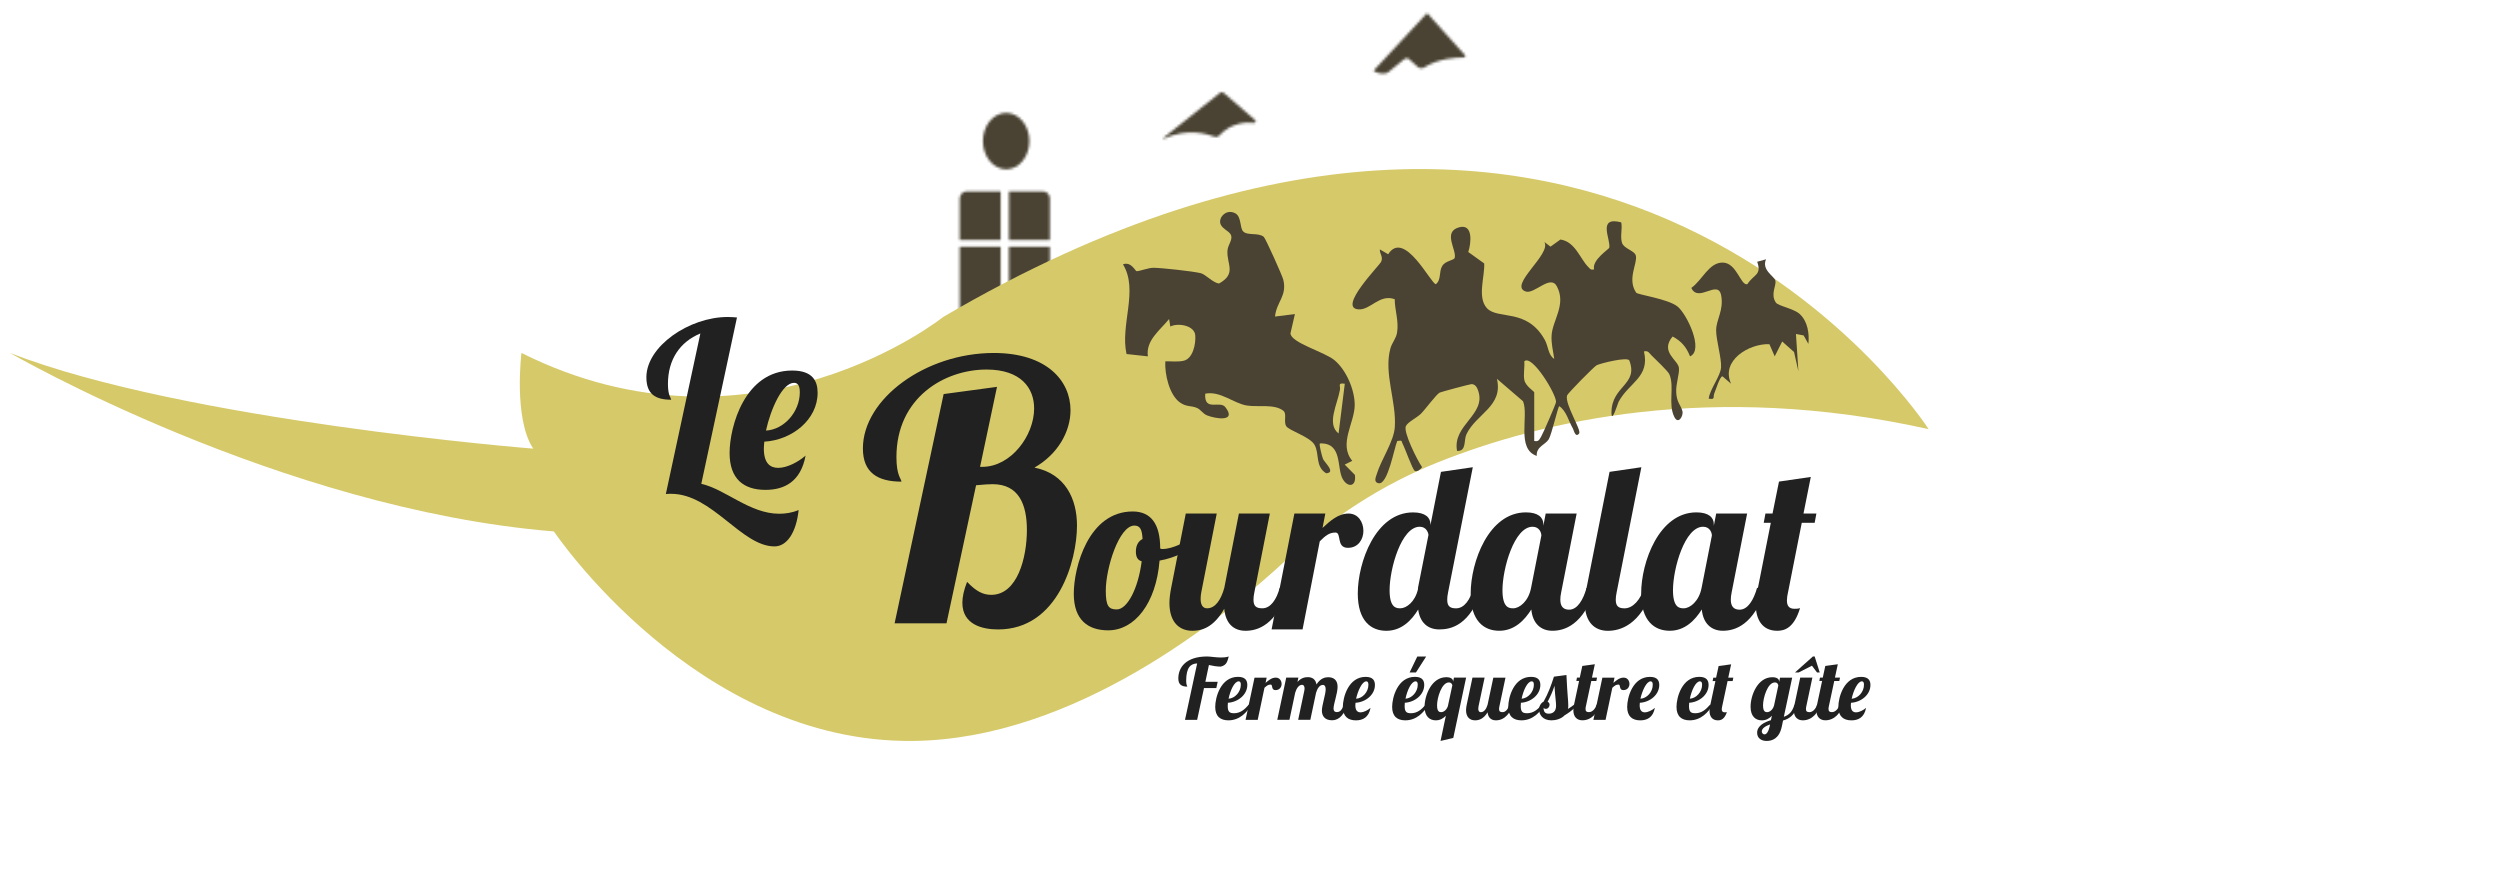 <?xml version="1.0" encoding="UTF-8"?><svg id="uuid-2d9c39d2-c940-4e14-a7a0-1edcb6836689" xmlns="http://www.w3.org/2000/svg" width="1002" height="356" xmlns:xlink="http://www.w3.org/1999/xlink" viewBox="0 0 1002 356"><defs><filter id="uuid-e0fa4160-5ba9-4760-9d46-a6ff76ea8fde" x="340.03" y="0" width="304.11" height="142.23" color-interpolation-filters="sRGB" filterUnits="userSpaceOnUse"><feFlood flood-color="#fff" result="bg"/><feBlend in="SourceGraphic" in2="bg"/></filter><mask id="uuid-cdb2f545-59a1-4355-9102-660d1be80460" x="340.03" y="0" width="304.11" height="142.23" maskUnits="userSpaceOnUse"><g style="filter:url(#uuid-e0fa4160-5ba9-4760-9d46-a6ff76ea8fde);"><path d="M387.45,76.72h13.61v19.51h-16.41v-16.71c0-1.55,1.25-2.8,2.8-2.8Z" style="fill:#4a4333;"/><path d="M404.38,76.72h13.61c1.55,0,2.8,1.25,2.8,2.8v16.71h-16.41v-19.51h0Z" style="fill:#4a4333;"/><rect x="384.65" y="98.89" width="16.41" height="26.43" style="fill:#4a4333;"/><rect x="404.38" y="98.89" width="16.41" height="26.43" style="fill:#4a4333;"/><ellipse cx="403.27" cy="56.55" rx="9.31" ry="11.31" style="fill:#4a4333;"/><path d="M466.31,55.25l22.67-18.06c.44-.35,1.06-.33,1.48.03l12.62,10.95c.46.4.14,1.16-.47,1.09-3.18-.36-9.2-.16-14.06,5.18-.44.48-1.13.62-1.73.38-2.81-1.11-11.05-3.62-20.3.76-.22.1-.41-.18-.22-.34Z" style="fill:#4a4333;"/><path d="M550.83,28.01l20.9-22.51c.14-.15.37-.14.5,0l14.89,16.58c.34.38.07.99-.45.98-2.94-.05-9.99.28-15.88,3.99-.8.5-1.84.41-2.55-.22-1.05-.94-2.54-2.26-3.49-3.11-.53-.48-1.33-.49-1.88-.04l-6.52,5.31s-1.5,1.35-5.36-.23c-.31-.13-.39-.52-.16-.77Z" style="fill:#4a4333;"/></g></mask></defs><g style="mask:url(#uuid-cdb2f545-59a1-4355-9102-660d1be80460);"><polygon points="351.34 142.23 351.34 85.7 340.03 85.7 403.71 27.17 450.1 63.26 490.17 30.67 520.27 55.61 572.64 0 644.14 79.05 644.14 142.23 351.34 142.23" style="fill:#4a4333;"/></g><path d="M4,141.46s108,62.54,218,71.54c0,0,57,84.95,144,83.97,64.31-.72,123.8-48.53,150.46-73.42,17.42-16.26,37.59-29.34,59.71-38.2,41.5-16.6,109.79-32.76,196.83-13.35,0,0-129-200.87-395-44.94,0,0-76,60.86-169,14.4,0,0-3.26,26.38,4.72,38.35,0,0-139.67-11.08-209.72-38.35Z" style="fill:#d6c96a;"/><path d="M649.79,89.1c.54,2.63-.5,5.58.29,8.18.74,2.46,5.16,3.12,5.59,5.27.63,3.17-3.57,9.33.11,14.75.56.83,12.8,2.47,16.61,5.58,3.71,3.03,10.65,17.48,4.98,19.95-1.44-3.67-3.45-6.11-7-7.96-5.13,6.15,2.13,9.38,2.54,12.51.32,2.39-1.28,6.41-1.08,9.95.23,4.07,1.87,5.04,2.49,7.46.48,1.84-1.64,5.59-3.26,2.3-2.59-5.27.15-11.85-1.94-17.01-.55-1.35-5.65-6.06-7.26-7.71-.95-.97-1.26-1.91-2.96-1.52,2.46,10.37-6.04,12.45-10.19,20.24-.23.43-2.87,9.12-2.83,4.17.09-10.72,10.94-11.01,7.13-20.84-1.01-1.42-11.39,1.17-13.05,1.96-.99.47-11.67,11.32-11.89,12.14-.95,3.49,5.9,13.91,4.85,15.23-1.52,1.9-2.15-1.4-2.48-1.96-1.72-2.92-2.63-7.13-5.5-9-.57.44-3.03,11.33-4.2,13.27-1.35,2.22-5.07,2.92-4.81,6.67-8.3-2.8-3.09-16.17-5.5-21.91l-10.46-8.99c2.6,11.04-8.3,13.98-12.21,22.21-1.16,2.43.12,6.89-3.77,6.7-1.96-10.39,11.63-14.41,8.53-23.98-.46-1.41-1.23-2.88-2.84-2.79-.65.04-12.06,3.09-12.64,3.38-1.35.66-5.64,6.57-7.51,8.46-1.57,1.58-5.31,3.35-6.06,4.99-1.08,2.37,4.58,13.69,6.51,16.43-.59.85-2.06,2.11-2.96,1.48-.95-.67-3.89-9.06-4.78-10.69-.63-1.15.05-1.69-2.22-1.27-1.24,2.81-3.75,17.66-7.49,16.94-2.1-.4-1.09-2.46-.72-3.68,1.76-5.81,6.83-13.01,7.23-18.78.72-10.31-4.51-21.65-1.75-31.61.62-2.24,2.28-3.95,2.66-6.31.75-4.61-.9-8.88-.95-13.39-6.1-2.2-9.67,4.36-14.47,4.08-8.6-.51,8.33-17.52,9.04-19.1.9-2-.6-3.07-.54-4.94l3.36,1.94c6.44-10.14,17.17,11.96,19.11,12,2.29-1.88,1.1-5.01,2.59-7.36,1.35-2.13,4.7-2.13,4.97-3.24.78-3.22-4.83-10.25,1.62-12.16,5.82-1.72,5.01,6.24,3.81,9.86l6.38,4.59c.31,5.09-2.87,13.56,1.05,17.88,4.35,4.8,16.06-.15,23.22,12.72,1.49,2.67,1.33,6.1,3.8,7.66-.44-3.28-1.27-6.07-1.05-9.51.39-6.02,6.03-12.37,2.06-19.66-2.57-4.72-8.91,3.24-12.37,2.17-7.34-2.35,10.47-15.07,7.38-19.87l2.49,1.87,3.97-2.85c5.91.83,7.89,7.7,11.07,10.9.83.83.92,1.4,2.43,1.05-.98-3.72,5.97-8.12,6.08-8.65.67-3.33-4.99-12.76,4.82-10.18ZM614.92,176.74c1.83.36,1.97-.49,2.76-1.73.7-1.11,5.96-13.14,5.98-13.9.09-3.23-9.72-19.3-12.73-16.28.22,2.37-.42,5.17.02,7.45.48,2.52,3.97,4.53,3.97,5.01v19.45Z" style="fill:#4a4333;"/><path d="M498.26,92.75c1.74,1.8,6.14.35,8.28,2.2.71.62,7.44,15.6,7.81,17.17,1.57,6.56-2.68,8.72-3.33,14.75l7.98-.99-1.77,7.68c0,3.81,13.68,7.45,17.68,10.84,4.69,3.96,8.05,11.82,8.06,17.87,0,7.24-6.61,15.67-.98,22.43l-3.02,1.51,4.06,4.11c.73,4.74-2.77,5.29-4.86,1.68-2.52-4.37.06-14.64-9.17-14.27-.4.4.89,5.25,1.26,6.21.51,1.33,5.38,5.52,1.25,5.74-4.44-2.69-2.61-7.75-4.62-11.35-1.88-3.36-10.31-5.72-11.4-7.56-1.08-1.82.37-4.93-1.1-6.11-3.54-2.87-10.3-1.41-14.63-2.12-5.43-.9-10.68-5.96-16.71-4.75-.47,7.39,5.86,2.56,8.07,5.4,4.73,6.07-3.9,4.67-7.31,3.31-1.7-.68-2.55-2.32-4.01-2.97-2.35-1.04-4.15-.33-6.81-2.17-4.34-3-6.24-11.5-5.93-16.53,2.41-.07,4.88.29,7.28-.22,3.82-.82,5.01-6.84,4.72-10.23-.35-4.02-7-5.05-9.99-3.5l-.5-3c-3.59,4.46-9.41,8.53-8.5,14.95l-8.55-.93c-2.64-11.63,4.92-25.58-1.43-35.95,3.23-1.23,4.9,2.62,5.41,2.72.96.18,4.75-1.39,6.91-1.34,3.68.08,15.41,1.37,18.77,2.14,2.05.47,4.83,3.8,7.38,4.18,7.18-3.98,3.07-7.75,3.4-13.17.16-2.6,2.57-4.61,1.14-6.76-1.09-1.63-5.56-2.84-3.6-6.7,1.3-1.95,3.39-2.66,5.56-1.55,2.59,1.35,1.77,5.81,3.21,7.29ZM538.99,153.81c-3.05-.47-1.63.75-1.95,2.51-1.05,5.83-5.41,13.61-.54,17.42l2.49-19.93Z" style="fill:#4a4333;"/><path d="M707.82,103.94c-1.91,4.32,3.46,6.85,3.78,8.59.37,2.05-2.06,5.34.14,8.71.92,1.41,7.19,2.4,9.59,4.62,3.2,2.96,3.91,7.86,3.47,11.98l-1.9-3.4-3.08-.58.98,14.95-1.74-7.72-4.75-4.22-3,5.95-2.14-4.88c-8.24-.29-19.6,6.64-15.35,15.85l-3.47-2.98c-1.16.29-2.59,5.35-3.24,6.79s.58,2.71-2.26,2.17c.44-3.76,4.74-9.02,4.95-12.51.23-3.75-2-10.99-1.97-14.92.02-4.29,3.13-8,2.01-13.95-1.25-6.59-9.15,3.13-11.96-2.99,4.39-3.1,7.08-10.31,12.67-10.16s7.11,9.38,9.78,8.66c2.58-4.02,5.86-3.56,3.95-8.99l3.54-.99Z" style="fill:#4a4333;"/><path d="M281.09,193.93c9.66,2.14,19.41,11.98,31.2,11.98,2.51,0,5.11-.37,7.8-1.49-.93,8.92-4.64,14.58-9.66,14.58-13.28,0-24.98-21.08-41.42-21.08-.74,0-1.39,0-2.14.09l13.84-64.36c-8.08,3.34-13,10.31-13,20.24,0,4.74,1.21,5.48,1.3,6.32-6.41,0-9.94-2.32-9.94-9.01,0-12.35,17.09-24.15,32.6-24.15,1.3,0,2.51.09,3.71.19l-14.3,66.68Z" style="fill:#212121;"/><path d="M311.92,187.52c3.53,0,7.99-2.32,10.96-4.92-1.95,10.59-8.64,13.74-16.07,13.74-8.64,0-14.39-4.27-14.39-14.77s6.04-33.06,25.07-33.06c8.27,0,10.21,4.27,10.21,8.92,0,10.77-10.21,18.94-21.36,19.59-.09.93-.19,1.95-.19,2.79,0,5.85,2.51,7.71,5.76,7.71ZM318.24,153.44c-4.64,0-9.29,10.31-11.24,19.13,7.24-.37,13.56-7.52,13.56-15.32,0-2.32-.56-3.81-2.32-3.81Z" style="fill:#212121;"/><path d="M488.04,273.28l-.54,2.5h-4.94l-2.74,12.73h-4.87l4.87-22.61c-2.61.1-4.4,1.59-4.4,7,0,1.73.44,2,.47,2.3-2.33,0-3.62-.85-3.62-3.28,0-4.5,3.18-8.8,11.54-8.8,1.35,0,3.49.41,5.62.41,1.05,0,2.1-.1,3.05-.41-.47,1.42-.58,3.49-3.21,4.06-1.56,0-3.18-.3-4.74-.64l-1.42,6.74h4.94Z" style="fill:#212121;"/><path d="M494.51,285.87c2.67,0,4.3-1.49,5.99-3.42h1.15c-1.93,3.11-4.81,6.26-9.31,6.26-3.18,0-5.28-1.56-5.28-5.38s2.2-12.05,9.14-12.05c3.01,0,3.72,1.56,3.72,3.25,0,3.89-3.72,6.9-7.78,7.14-.03.47-.07.95-.07,1.35,0,2.3.81,2.84,2.44,2.84ZM496.47,273.08c-1.73,0-3.38,3.62-4.06,6.97,2.61-.17,4.91-2.78,4.91-5.58,0-.85-.2-1.39-.85-1.39Z" style="fill:#212121;"/><path d="M507.68,271.59l-.44,2.1c1.18-1.02,2.47-2.1,4.1-2.1,1.52,0,2.33,1.25,2.33,2.54,0,1.18-.78,2.47-2.44,2.47-1.9,0-.95-2.23-1.96-2.23s-1.62.51-2.47,1.29l-2.71,12.86h-4.87l3.59-16.92h4.87Z" style="fill:#212121;"/><path d="M530.12,274.53c-1.22,0-2.13,1.42-2.64,3.11l-2.3,10.86h-4.88l2.47-11.68c.07-.27.1-.54.1-.85,0-.74-.27-1.49-1.02-1.49-1.32,0-2.23,1.46-2.74,3.15l-2.3,10.86h-4.88l3.59-16.92h4.87l-.37,1.76c1.42-1.62,2.94-1.93,4.13-1.93,1.79,0,3.11.81,3.49,2.91,1.62-2.5,3.45-2.88,4.7-2.88,2.17,0,3.76,1.12,3.76,3.82s-1.62,6.84-1.62,8.73c0,.85.34,1.42,1.35,1.42,1.49,0,2.1-1.22,2.84-2.98h1.42c-1.89,5.55-4.5,6.26-6.29,6.26-2.94,0-3.99-1.9-3.99-3.82,0-2.3,1.52-6.46,1.52-8.63,0-1.12-.41-1.73-1.22-1.73Z" style="fill:#212121;"/><path d="M545.32,285.5c1.29,0,2.91-.85,3.99-1.79-.71,3.86-3.15,5.01-5.85,5.01-3.15,0-5.25-1.56-5.25-5.38s2.2-12.05,9.14-12.05c3.01,0,3.72,1.56,3.72,3.25,0,3.93-3.72,6.9-7.78,7.14-.03.34-.07.71-.07,1.02,0,2.13.91,2.81,2.1,2.81ZM547.62,273.08c-1.69,0-3.38,3.76-4.1,6.97,2.64-.14,4.94-2.74,4.94-5.58,0-.85-.2-1.39-.85-1.39Z" style="fill:#212121;"/><path d="M565.42,285.87c2.67,0,4.3-1.49,5.99-3.42h1.15c-1.93,3.11-4.81,6.26-9.31,6.26-3.18,0-5.28-1.56-5.28-5.38s2.2-12.05,9.14-12.05c3.01,0,3.72,1.56,3.72,3.25,0,3.89-3.72,6.9-7.78,7.14-.04.47-.07.95-.07,1.35,0,2.3.81,2.84,2.44,2.84ZM567.38,273.08c-1.73,0-3.38,3.62-4.06,6.97,2.61-.17,4.91-2.78,4.91-5.58,0-.85-.2-1.39-.85-1.39ZM568.06,263.13h3.55l-4.1,6.4h-2.54l3.08-6.4Z" style="fill:#212121;"/><path d="M587.62,271.59l-5.14,24.16-5.11,1.22,2.13-10.12c-.98,1.05-2.3,1.86-4.03,1.86-2.3,0-4.5-1.42-4.5-5.45,0-4.57,2.81-11.84,8.7-11.84,1.93,0,2.74.74,2.74,1.79l.34-1.62h4.87ZM575.98,282.79c0,2.61,1.08,2.64,1.69,2.64.88,0,2.1-.81,2.64-2.4l1.79-8.36c-.07-.41-.41-1.15-1.39-1.15-2.88,0-4.74,6.09-4.74,9.27Z" style="fill:#212121;"/><path d="M603.4,271.59l-2.44,11.51c-.1.44-.14.78-.14,1.08,0,.95.44,1.25,1.39,1.25,1.32,0,2.23-1.29,2.74-2.98h1.42c-1.93,5.52-4.97,6.26-6.8,6.26-1.93,0-3.15-1.12-3.35-3.21-1.69,2.77-3.59,3.21-5.01,3.21-2.03,0-3.62-1.22-3.62-4.06,0-.64.1-1.39.27-2.2l2.3-10.86h4.87l-2.44,11.51c-.07.34-.1.64-.1.95,0,.78.27,1.39,1.02,1.39,1.32,0,2.2-1.29,2.71-2.98l2.3-10.86h4.87Z" style="fill:#212121;"/><path d="M611.96,285.87c2.67,0,4.3-1.49,5.99-3.42h1.15c-1.93,3.11-4.8,6.26-9.31,6.26-3.18,0-5.28-1.56-5.28-5.38s2.2-12.05,9.14-12.05c3.01,0,3.72,1.56,3.72,3.25,0,3.89-3.72,6.9-7.79,7.14-.03.47-.07.95-.07,1.35,0,2.3.81,2.84,2.44,2.84ZM613.92,273.08c-1.73,0-3.38,3.62-4.06,6.97,2.61-.17,4.91-2.78,4.91-5.58,0-.85-.2-1.39-.85-1.39Z" style="fill:#212121;"/><path d="M632.3,282.45c-1.76,2.03-3.62,3.32-5.18,4.23-1.42,1.49-3.59,2.03-5.31,2.03-3.45,0-4.94-2.27-4.94-4.33,0-1.56.88-2.71,1.79-3.15,1.89-3.35,3.11-6.7,4.16-10.02l5.01-.68c.41,8.77.74,10.08.74,12.32,0,.47-.04.88-.14,1.29.91-.54,1.79-1.15,2.44-1.69h1.42ZM619.58,284.11c-.34,0-.75-.1-.91-.44,0,1.59.57,2.37,2.06,2.37s2.94-.78,2.94-3.15c0-1.76-.3-2.81-.64-8.02-.68,2.2-1.62,4.23-2.74,6.4.44.2.78.61.78,1.18,0,.81-.61,1.66-1.49,1.66Z" style="fill:#212121;"/><path d="M639.21,266.24l-1.15,5.35h2.03l-.27,1.35h-2.03l-2.17,10.15c-.1.44-.14.78-.14,1.08,0,.95.44,1.25,1.39,1.25,1.32,0,2.54-1.29,3.04-2.98h1.42c-1.93,5.52-5.28,6.26-7.11,6.26-2.03,0-3.62-1.22-3.62-4.06,0-.64.1-1.39.27-2.2l2.03-9.51h-1.12l.27-1.35h1.12l1.02-4.67,5.01-.68Z" style="fill:#212121;"/><path d="M647.1,271.59l-.44,2.1c1.18-1.02,2.47-2.1,4.09-2.1,1.52,0,2.34,1.25,2.34,2.54,0,1.18-.78,2.47-2.44,2.47-1.89,0-.95-2.23-1.96-2.23s-1.62.51-2.47,1.29l-2.71,12.86h-4.87l3.59-16.92h4.87Z" style="fill:#212121;"/><path d="M659.28,285.5c1.29,0,2.91-.85,3.99-1.79-.71,3.86-3.15,5.01-5.85,5.01-3.15,0-5.25-1.56-5.25-5.38s2.2-12.05,9.14-12.05c3.01,0,3.72,1.56,3.72,3.25,0,3.93-3.72,6.9-7.78,7.14-.03.34-.07.71-.07,1.02,0,2.13.91,2.81,2.1,2.81ZM661.58,273.08c-1.69,0-3.38,3.76-4.1,6.97,2.64-.14,4.94-2.74,4.94-5.58,0-.85-.2-1.39-.85-1.39Z" style="fill:#212121;"/><path d="M679.39,285.87c2.67,0,4.3-1.49,5.99-3.42h1.15c-1.93,3.11-4.81,6.26-9.31,6.26-3.18,0-5.28-1.56-5.28-5.38s2.2-12.05,9.14-12.05c3.01,0,3.72,1.56,3.72,3.25,0,3.89-3.72,6.9-7.78,7.14-.04.47-.07.95-.07,1.35,0,2.3.81,2.84,2.44,2.84ZM681.35,273.08c-1.73,0-3.38,3.62-4.06,6.97,2.61-.17,4.91-2.78,4.91-5.58,0-.85-.2-1.39-.85-1.39Z" style="fill:#212121;"/><path d="M690.25,283.1c-.1.41-.17.81-.17,1.18,0,.71.27,1.22,1.18,1.22.24,0,.61,0,.88-.1-.95,2.91-2.44,3.32-3.59,3.32-2.37,0-3.38-1.66-3.38-3.82,0-.58.07-1.18.2-1.79l2.17-10.15h-1.12l.27-1.35h1.12l1.02-4.67,5.01-.68s-.51,2.3-1.15,5.35h2.03l-.27,1.35h-2.03l-2.17,10.15Z" style="fill:#212121;"/><path d="M718.31,271.59l-3.35,15.7c2.06-.74,3.32-1.89,4.26-4.84h1.42c-1.32,4.47-3.89,5.75-5.99,6.33l-.51,2.44c-1.02,4.84-3.86,5.75-6.09,5.75-2.06,0-3.79-1.08-3.79-3.28,0-2.84,2.98-4.26,5.52-5.04l.41-1.79c-.98,1.05-2.3,1.86-4.06,1.86-2.3,0-4.5-1.42-4.5-5.45,0-4.57,2.81-11.84,8.7-11.84,1.93,0,2.74.74,2.74,1.73v.2l.37-1.76h4.87ZM707.28,294.33c.71,0,1.52-1.02,1.96-3.01l.2-.98c-1.72.64-3.32,1.52-3.32,2.88,0,.47.41,1.12,1.15,1.12ZM706.63,282.79c0,2.61,1.08,2.64,1.69,2.64.91,0,2.23-.91,2.71-2.64l1.72-8.02c-.03-.37-.3-1.25-1.39-1.25-2.88,0-4.74,6.09-4.74,9.27Z" style="fill:#212121;"/><path d="M726.4,271.59l-2.44,11.51c-.1.44-.13.78-.13,1.08,0,.95.44,1.25,1.39,1.25,1.32,0,2.54-1.29,3.05-2.98h1.42c-1.93,5.52-5.28,6.26-7.11,6.26-2.03,0-3.62-1.22-3.62-4.06,0-.64.1-1.39.27-2.2l2.3-10.86h4.87ZM728.26,269.52l-2.03-2.71-5.31,2.71h-1.49l7.18-6.4h.71l2.03,6.4h-1.08Z" style="fill:#212121;"/><path d="M736.59,266.24l-1.15,5.35h2.03l-.27,1.35h-2.03l-2.17,10.15c-.1.44-.13.78-.13,1.08,0,.95.44,1.25,1.39,1.25,1.32,0,2.54-1.29,3.05-2.98h1.42c-1.93,5.52-5.28,6.26-7.11,6.26-2.03,0-3.62-1.22-3.62-4.06,0-.64.1-1.39.27-2.2l2.03-9.51h-1.12l.27-1.35h1.12l1.01-4.67,5.01-.68Z" style="fill:#212121;"/><path d="M743.93,285.5c1.29,0,2.91-.85,3.99-1.79-.71,3.86-3.15,5.01-5.86,5.01-3.15,0-5.25-1.56-5.25-5.38s2.2-12.05,9.14-12.05c3.01,0,3.72,1.56,3.72,3.25,0,3.93-3.72,6.9-7.79,7.14-.03.34-.07.71-.07,1.02,0,2.13.91,2.81,2.1,2.81ZM746.23,273.08c-1.69,0-3.38,3.76-4.09,6.97,2.64-.14,4.94-2.74,4.94-5.58,0-.85-.2-1.39-.85-1.39Z" style="fill:#212121;"/><path d="M465,219.85c.34.19.69.19.95.19,3.96,0,9.56-2.79,13.27-5.57l.78,2.51c-3.27,3.81-8.96,6.59-15.25,7.71-1.38,17.18-9.99,27.95-20.59,27.95-8.01,0-13.79-4.09-13.79-14.67s5.86-32.97,23.61-32.97c7.41,0,11.03,5.11,11.03,14.86ZM457.59,224.96c-1.81-.46-2.33-2.04-2.33-3.9,0-2.6,1.12-4.27,2.67-5.02-.17-3.9-1.03-5.39-3.27-5.39-6.12,0-11.46,16.99-11.46,26.09,0,6.13,1.12,7.52,4.39,7.52,4.22,0,8.62-8.36,10-19.32Z" style="fill:#212121;"/><path d="M508.95,205.83l-6.2,31.57c-.26,1.21-.35,2.14-.35,2.97,0,2.6,1.12,3.44,3.53,3.44,3.36,0,5.69-3.53,6.98-8.17h3.62c-4.91,15.14-12.67,17.18-17.32,17.18-4.91,0-8.01-3.07-8.53-8.82-4.31,7.61-9.13,8.82-12.75,8.82-5.17,0-9.22-3.34-9.22-11.14,0-1.76.26-3.81.69-6.04l5.86-29.81h12.41l-6.2,31.57c-.17.93-.26,1.76-.26,2.6,0,2.14.69,3.81,2.59,3.81,3.36,0,5.6-3.53,6.89-8.17l5.86-29.81h12.41Z" style="fill:#212121;"/><path d="M531.19,205.83l-1.12,5.76c3.02-2.79,6.29-5.76,10.43-5.76,3.88,0,5.95,3.44,5.95,6.96,0,3.25-1.98,6.78-6.2,6.78-4.83,0-2.41-6.13-5-6.13s-4.14,1.39-6.29,3.53l-6.89,35.29h-12.41l9.13-46.43h12.41Z" style="fill:#212121;"/><path d="M590.3,187.26l-9.91,50.15c-.26,1.21-.34,2.14-.34,2.97,0,2.6,1.12,3.44,3.53,3.44,3.36,0,5.69-3.53,6.98-8.17h3.62c-4.91,15.14-12.67,16.62-17.32,16.62s-7.76-2.79-8.45-7.99c-2.58,4.27-6.63,8.54-12.75,8.54s-11.46-3.9-11.46-14.95c0-12.54,7.15-32.5,22.14-32.5,4.91,0,6.98,2.04,6.98,4.74v.37l4.22-21.36,12.75-1.86ZM568.32,235.64l4.22-21.27c-.17-1.11-.95-3.25-3.53-3.25-7.32,0-12.06,16.72-12.06,25.45,0,7.15,2.76,7.24,4.31,7.24,2.41,0,5.95-2.6,7.07-7.71v-.46Z" style="fill:#212121;"/><path d="M631.92,205.83l-6.2,31.57c-.26,1.21-.34,2.14-.34,2.97,0,2.6,1.12,3.99,3.53,3.99,3.36,0,5.69-4.09,6.98-8.73h3.62c-4.91,15.14-12.67,17.18-17.32,17.18s-7.93-2.97-8.44-8.54c-2.67,4.27-6.72,8.54-12.84,8.54s-11.46-3.9-11.46-14.95c0-12.54,7.15-32.5,22.14-32.5,4.91,0,6.98,2.04,6.98,4.74v.65l.95-4.92h12.41ZM602.19,236.57c0,7.15,2.76,7.24,4.31,7.24,2.5,0,6.12-2.79,7.15-8.17l4.13-20.99c0-1.11-.78-3.53-3.53-3.53-7.32,0-12.06,16.72-12.06,25.45Z" style="fill:#212121;"/><path d="M657.86,187.26l-9.91,50.15c-.26,1.21-.35,2.14-.35,2.97,0,2.6,1.12,3.44,3.53,3.44,3.36,0,6.46-3.53,7.76-8.17h3.62c-4.91,15.14-13.44,17.18-18.09,17.18-5.17,0-9.22-3.34-9.22-11.14,0-1.76.26-3.81.69-6.04l9.22-46.53,12.75-1.86Z" style="fill:#212121;"/><path d="M700.25,205.83l-6.2,31.57c-.26,1.21-.34,2.14-.34,2.97,0,2.6,1.12,3.99,3.53,3.99,3.36,0,5.69-4.09,6.98-8.73h3.62c-4.91,15.14-12.67,17.18-17.32,17.18s-7.93-2.97-8.44-8.54c-2.67,4.27-6.72,8.54-12.84,8.54s-11.46-3.9-11.46-14.95c0-12.54,7.15-32.5,22.14-32.5,4.91,0,6.98,2.04,6.98,4.74v.65l.95-4.92h12.41ZM670.53,236.57c0,7.15,2.76,7.24,4.31,7.24,2.5,0,6.12-2.79,7.15-8.17l4.13-20.99c0-1.11-.78-3.53-3.53-3.53-7.32,0-12.06,16.72-12.06,25.45Z" style="fill:#212121;"/><path d="M716.63,237.41c-.26,1.11-.43,2.23-.43,3.25,0,1.95.69,3.34,3.02,3.34.6,0,1.55,0,2.24-.28-2.41,7.99-6.2,9.1-9.13,9.1-6.03,0-8.62-4.55-8.62-10.49,0-1.58.17-3.25.52-4.92l5.51-27.86h-2.84l.69-3.71h2.84l2.59-12.82,12.75-1.86s-1.29,6.32-2.93,14.67h5.17l-.69,3.71h-5.17l-5.51,27.86Z" style="fill:#212121;"/><path d="M399.6,155.04l-6.79,32.07h.87c11.56,0,20.8-12.57,20.8-23.4,0-8.23-5.35-15.6-19.07-15.6-16.9,0-36.12,11.27-36.12,35.11,0,7.37,1.88,8.52,2.02,9.82-9.54,0-15.46-3.61-15.46-13.29,0-19.94,25.14-38.28,52.44-38.28,21.24,0,30.77,11.12,30.77,22.97,0,8.52-5.06,17.62-14.45,22.97,12.28,2.46,17.05,12.42,17.05,23.26,0,13.87-7.51,41.61-31.64,41.61-6.21,0-14.3-1.88-14.3-10.69,0-2.31.58-5.06,1.88-8.38,3.61,3.76,6.36,5.2,9.68,5.2,10.55,0,14.3-15.03,14.3-26,0-10.11-3.18-18.35-13.72-18.35-1.16,0-4.04.14-6.65.43l-11.85,55.33h-20.8l19.65-91.88,21.38-2.89Z" style="fill:#212121;"/></svg>